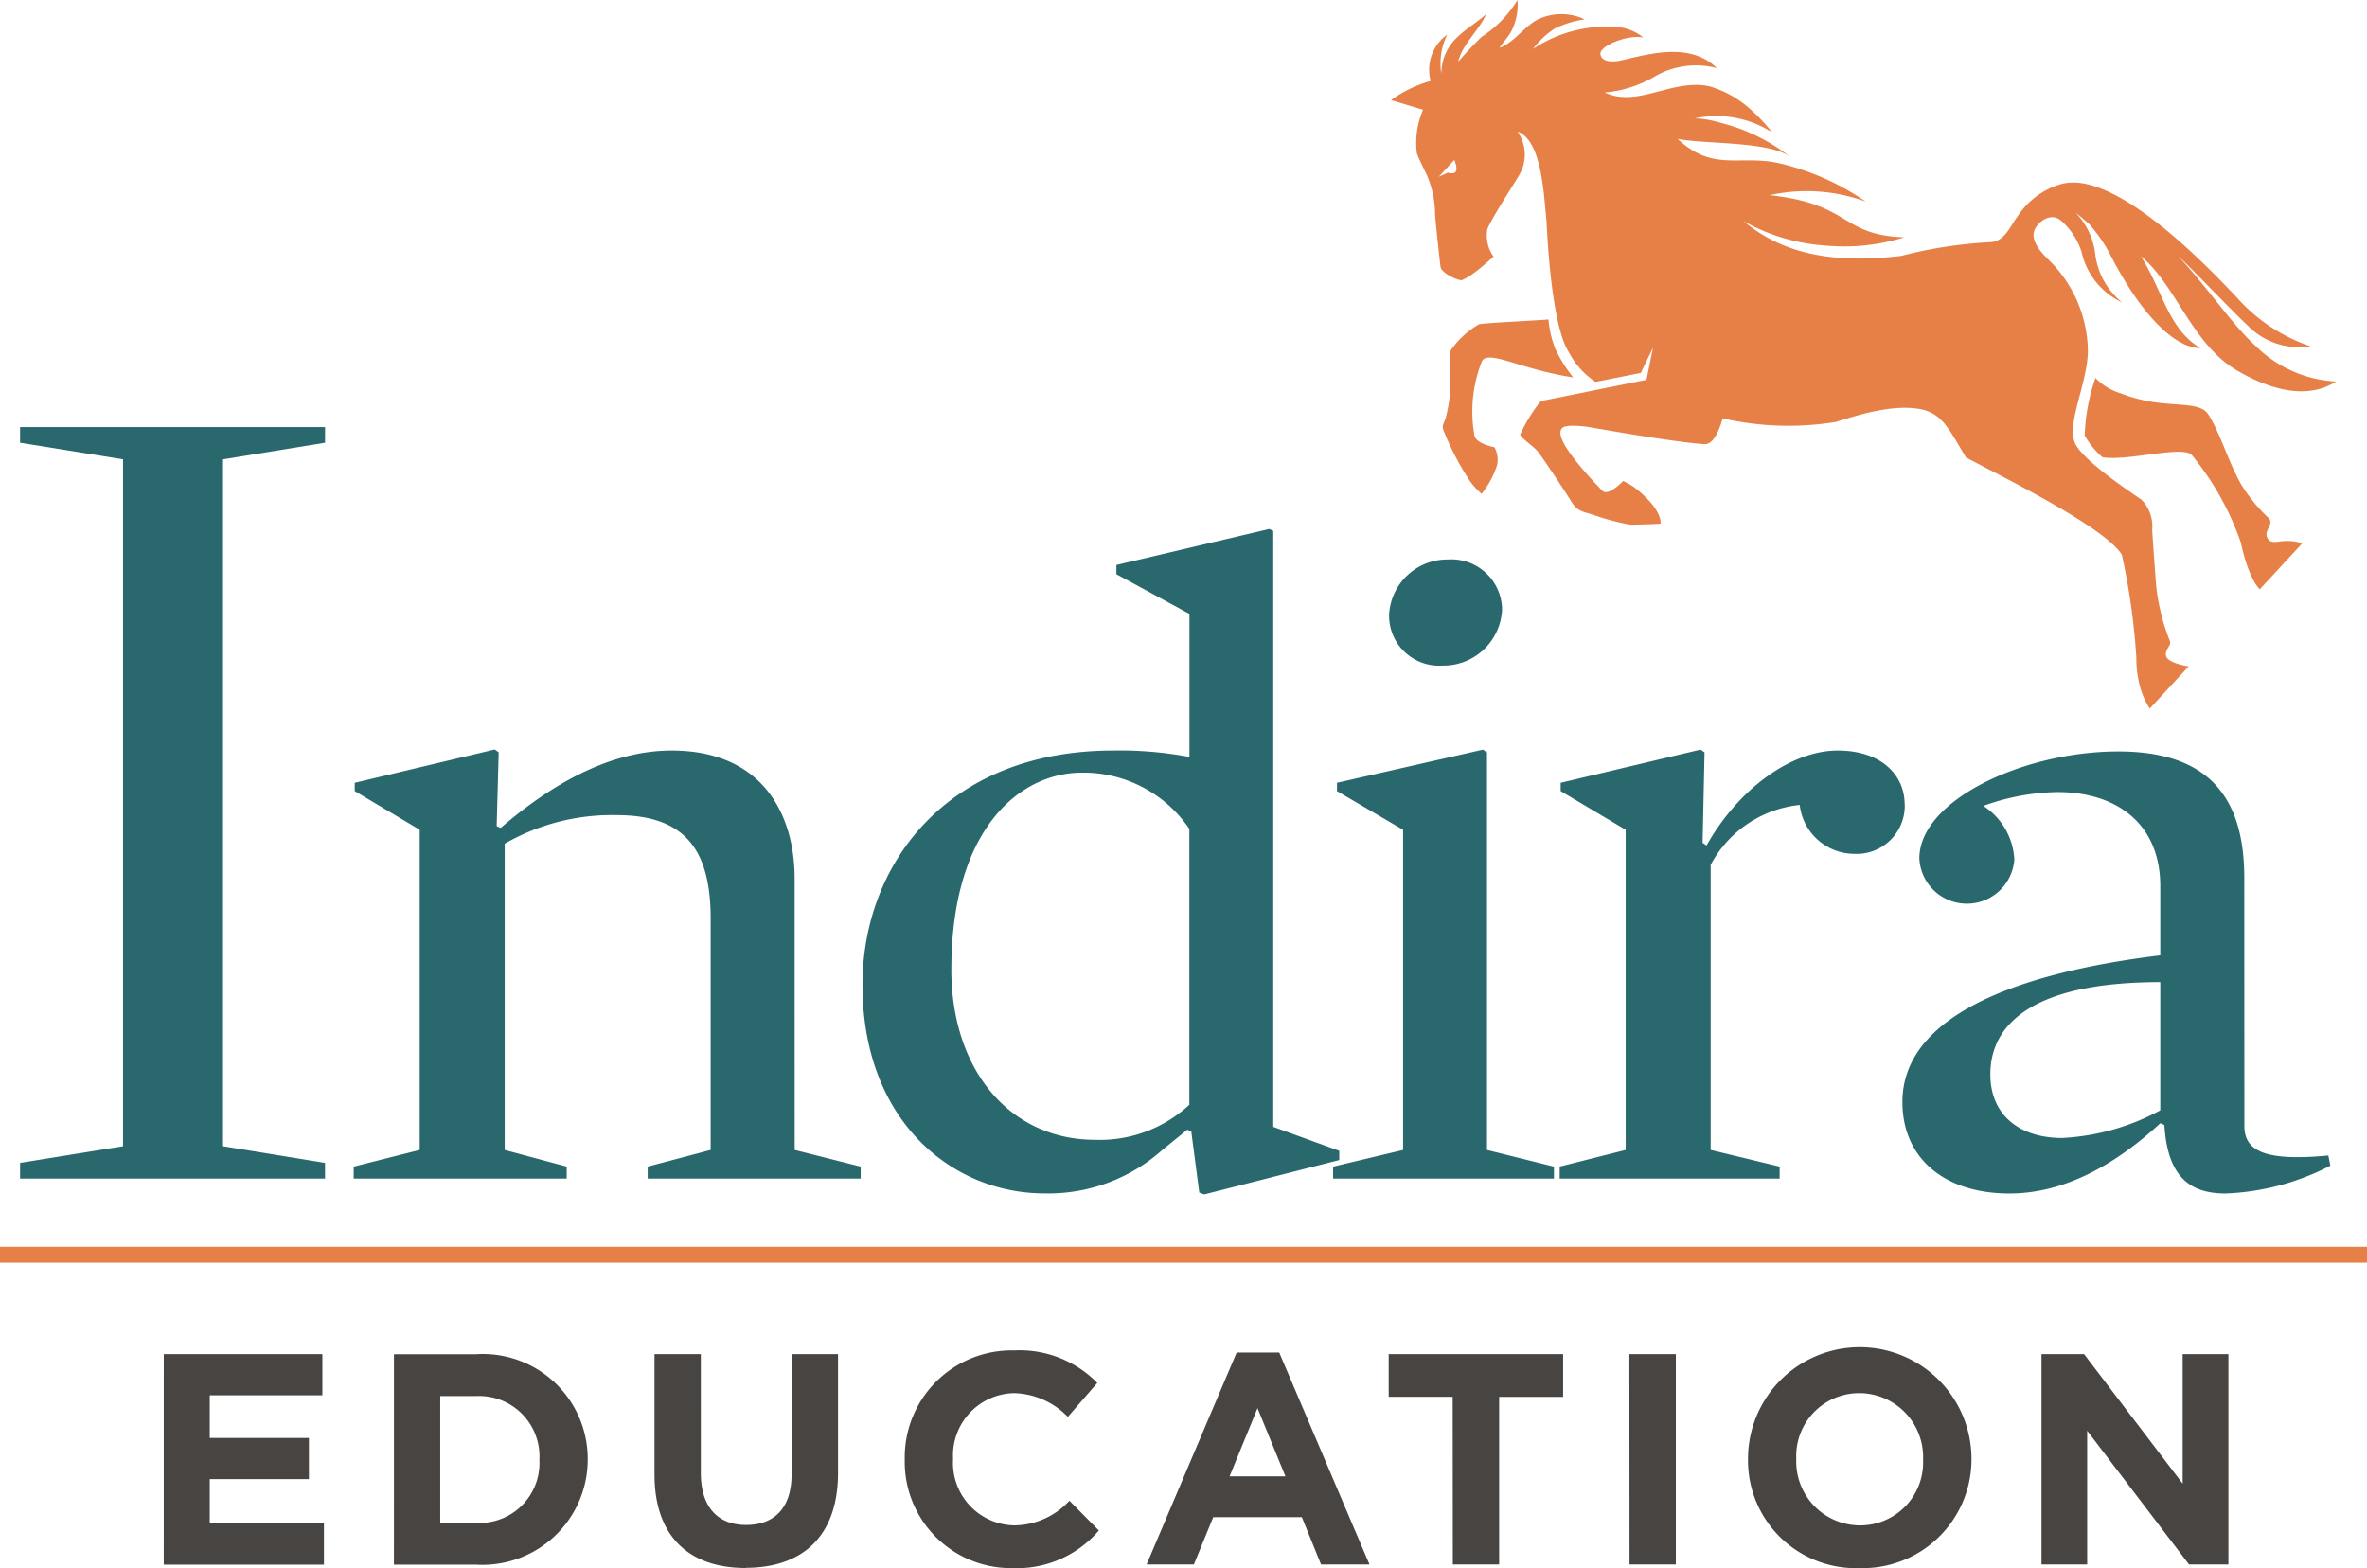 <svg id="Group_10" data-name="Group 10" xmlns="http://www.w3.org/2000/svg" xmlns:xlink="http://www.w3.org/1999/xlink" width="110.15" height="72.968" viewBox="0 0 110.15 72.968">
  <defs>
    <clipPath id="clip-path">
      <rect id="Rectangle_18" data-name="Rectangle 18" width="110.15" height="72.968" fill="none"/>
    </clipPath>
  </defs>
  <g id="Group_9" data-name="Group 9" clip-path="url(#clip-path)">
    <path id="Path_13" data-name="Path 13" d="M101.278,67.57a10.709,10.709,0,0,1-4.559,1.288c-2.047,0-3.35-1.116-3.35-2.961,0-2.32,1.955-4.293,7.909-4.293Zm3.909-10.818c0-3.864-1.768-5.881-5.862-5.881-4.42,0-9.259,2.276-9.259,4.98a2.214,2.214,0,0,0,4.42.043,3.169,3.169,0,0,0-1.442-2.49,10.584,10.584,0,0,1,3.444-.644c2.79,0,4.79,1.5,4.79,4.378v3.22c-7.025.857-12,2.961-12,6.825,0,2.618,1.955,4.257,4.979,4.257,2.512,0,4.885-1.294,7.025-3.27l.187.086c.139,2.275,1.069,3.184,2.838,3.184a11.532,11.532,0,0,0,4.886-1.294l-.094-.473c-2.79.259-3.908-.128-3.908-1.373ZM89.381,53.316c0-1.287-1.023-2.487-3.118-2.487-2.14,0-4.605,1.759-6.1,4.42l-.184-.128.091-4.207-.183-.129L73.375,52.33v.385l3.025,1.8v14.9l-3.071.774v.557H83.565v-.557l-3.21-.774V56.151A5.3,5.3,0,0,1,84.5,53.36a2.564,2.564,0,0,0,2.513,2.275,2.24,2.24,0,0,0,2.373-2.319m-23.344,1.2v14.9l-3.257.774v.557H73.062v-.557l-3.116-.774v-18.5l-.187-.129L62.965,52.33v.385Zm-.651-10a2.324,2.324,0,0,0,2.466,2.359,2.731,2.731,0,0,0,2.791-2.617,2.358,2.358,0,0,0-2.514-2.32,2.713,2.713,0,0,0-2.744,2.577M45.02,61c0-6.439,3.117-9.144,6.094-9.144a5.959,5.959,0,0,1,4.981,2.619V67.312a6.124,6.124,0,0,1-4.377,1.631c-3.954,0-6.7-3.22-6.7-7.941M60,68.341V40.605l-.188-.086L52.7,42.194v.429l3.4,1.846v6.659a17.4,17.4,0,0,0-3.537-.3c-7.771,0-11.679,5.321-11.679,10.9,0,6.352,4.187,9.708,8.468,9.708a7.961,7.961,0,0,0,5.49-2.025L56,68.471l.185.086.372,2.84.234.086,6.281-1.6v-.428ZM37.727,56.793c0-3.046-1.535-5.964-5.723-5.964q-3.77,0-7.957,3.6l-.186-.086.093-3.434-.187-.129L17.256,52.33v.385l3.023,1.8v14.9l-3.071.774v.557H27.12v-.557l-2.885-.774V55.164a10.009,10.009,0,0,1,5.212-1.33c3.116,0,4.372,1.544,4.372,4.807V69.415l-2.931.774v.557H40.8v-.557l-3.071-.774Zm-26.6,12.449V37.278l4.748-.772v-.729H1.682v.729l4.792.772V69.243l-4.792.773v.73H15.874v-.73Z" transform="translate(-0.748 -15.904)" fill="#29686d"/>
    <path id="Path_14" data-name="Path 14" d="M101.1,123.087h2.126v-6.224l4.74,6.224h1.832V113.3H107.67v6.027l-4.588-6.027H101.1Zm-8.447-1.818a2.975,2.975,0,0,1-2.965-3.077v-.029a2.929,2.929,0,0,1,2.937-3.049,2.975,2.975,0,0,1,2.965,3.078v.029a2.928,2.928,0,0,1-2.937,3.048m-.028,1.987a5.063,5.063,0,0,0,5.217-5.064v-.029a5.2,5.2,0,0,0-10.4.029v.029a5.016,5.016,0,0,0,5.188,5.035m-10.7-.169h2.155V113.3H81.923Zm-8.223,0h2.155v-7.8h2.977V113.3H70.722v1.985H73.7Zm-10.39-4.1,1.3-3.174,1.3,3.174Zm-3.861,4.1h2.2l.9-2.2H66.68l.894,2.2h2.254l-4.2-9.861H63.646Zm-6.236.169a5.005,5.005,0,0,0,4.014-1.75l-1.37-1.386a3.537,3.537,0,0,1-2.574,1.149,2.909,2.909,0,0,1-2.841-3.077v-.029a2.9,2.9,0,0,1,2.841-3.049,3.606,3.606,0,0,1,2.5,1.106l1.37-1.581a5.044,5.044,0,0,0-3.859-1.511,4.976,4.976,0,0,0-5.1,5.064v.029a4.942,4.942,0,0,0,5.02,5.035m-12.419-.013c2.629,0,4.294-1.456,4.294-4.422V113.3H42.934V118.9c0,1.553-.8,2.349-2.112,2.349s-2.111-.825-2.111-2.419V113.3H36.556v5.6c0,2.88,1.608,4.351,4.238,4.351m-14.209-2.1v-5.9h1.664a2.811,2.811,0,0,1,2.951,2.951v.029a2.789,2.789,0,0,1-2.951,2.921Zm-2.155,1.944h3.818a4.9,4.9,0,0,0,5.2-4.894v-.029a4.88,4.88,0,0,0-5.2-4.867H24.431Zm-10.712,0h7.455V121.17H15.859v-2.055h4.615V117.2H15.859v-1.986H21.1V113.3H13.719Z" transform="translate(-6.098 -50.288)" fill="#484441"/>
    <rect id="Rectangle_17" data-name="Rectangle 17" width="110.15" height="0.738" transform="translate(0 58.018)" fill="#e68047"/>
    <path id="Path_15" data-name="Path 15" d="M178.194,32.833a7.279,7.279,0,0,1-1.914-.46,2.7,2.7,0,0,1-1.159-.71,8.871,8.871,0,0,0-.5,2.677,3.735,3.735,0,0,0,.823,1.008c1.141.212,3.834-.592,4.183-.072a13.292,13.292,0,0,1,2.258,4.042c.382,1.769.884,2.178.884,2.178l1.978-2.142a2.433,2.433,0,0,0-1.071-.078c-.342.056-.5,0-.58-.232-.107-.314.361-.617.068-.877a7.581,7.581,0,0,1-1.264-1.551c-.621-1.106-.95-2.335-1.519-3.245-.307-.491-1.082-.42-2.18-.539" transform="translate(-77.607 -14.075)" fill="#e68047"/>
    <path id="Path_16" data-name="Path 16" d="M126.122,28.165a4.764,4.764,0,0,1-.334-1.408c-.065.029-2.962.157-3.238.228a4.076,4.076,0,0,0-1.313,1.215c-.041.111-.008.843-.018,1.072a6.742,6.742,0,0,1-.227,2.117c-.121.287-.176.348-.058.607a12.556,12.556,0,0,0,1.211,2.3,3.5,3.5,0,0,0,.53.578,4.2,4.2,0,0,0,.724-1.346,1.225,1.225,0,0,0-.126-.824s-.787-.136-.924-.508a6.336,6.336,0,0,1,.347-3.506c.336-.525,1.758.386,4.239.765a7.016,7.016,0,0,1-.81-1.286" transform="translate(-53.728 -11.894)" fill="#e68047"/>
    <path id="Path_17" data-name="Path 17" d="M159.318,16.112a8,8,0,0,1-3.424-2.272c-5.589-5.957-7.627-5.426-8.251-5.255a3.661,3.661,0,0,0-1.93,1.452c-.352.464-.6,1.159-1.22,1.227h0a21,21,0,0,0-4.217.644h0c-2.857.332-5.338.054-7.334-1.618a8.956,8.956,0,0,0,3.793,1.134,9.411,9.411,0,0,0,3.686-.381c-2.983-.1-2.451-1.552-6.266-1.961a7.98,7.98,0,0,1,4.472.3,11.7,11.7,0,0,0-4.194-1.821c-1.771-.326-2.954.406-4.563-1.1,1.2.254,4.257.1,5.233.834a8.584,8.584,0,0,0-3.21-1.575,4.861,4.861,0,0,0-1.22-.212,4.812,4.812,0,0,1,3.592.647,7.746,7.746,0,0,0-.949-1.02,4.892,4.892,0,0,0-1.96-1.118c-1.72-.375-3.345,1.015-4.875.286a5.491,5.491,0,0,0,2.274-.712,3.8,3.8,0,0,1,2.947-.42c-1.28-1.258-3.236-.624-4.449-.365l-.149.031c-.68.1-.8-.184-.821-.3-.085-.388,1.235-.938,1.99-.795a2.229,2.229,0,0,0-1.223-.487,6.219,6.219,0,0,0-3.909,1.023,4.1,4.1,0,0,1,1-.944A4.757,4.757,0,0,1,125.548.9a2.541,2.541,0,0,0-2.168,0c-.614.3-1.13,1.094-1.786,1.319.082-.166.4-.49.542-.77A2.681,2.681,0,0,0,122.421,0a5.344,5.344,0,0,1-1.66,1.708,15.844,15.844,0,0,0-1.093,1.161c.156-.782,1.028-1.523,1.29-2.209-.773.715-2.04,1.157-2.083,2.768a3.052,3.052,0,0,1,.277-1.819,2.009,2.009,0,0,0-.772,2.16,5.708,5.708,0,0,0-1.842.89l1.489.447a3.889,3.889,0,0,0-.288,2.024c.055.191.391.861.463,1.011a4.644,4.644,0,0,1,.385,1.86c.042.524.211,2.086.251,2.408s.882.672,1,.627a2.983,2.983,0,0,0,.61-.371c.333-.247.859-.724.859-.724a1.7,1.7,0,0,1-.291-1.268c.166-.459,1.139-1.945,1.436-2.446l.031-.053a1.867,1.867,0,0,0-.058-2.049c1.132.392,1.219,2.928,1.35,4.2.047,1.039.268,4.887,1.04,6.07a3.716,3.716,0,0,0,1.238,1.376c1.093-.213,2.107-.418,2.107-.418l.565-1.168-.3,1.489-4.834.972a.324.324,0,0,0-.124.067,7.126,7.126,0,0,0-.919,1.511c.009.136.642.563.817.783.211.265,1.264,1.846,1.494,2.223.3.5.428.539,1.034.707a10.8,10.8,0,0,0,1.784.478c.3,0,1.405-.034,1.407-.052.009-.641-.807-1.373-1.266-1.714-.106-.078-.477-.269-.477-.269s-.633.67-.927.49c-.066-.04-.6-.624-.772-.818-1.337-1.524-1.321-1.962-1.133-2.14s1.02-.074,1.249-.037c.484.08,3.841.684,5.353.793.39.028.664-.522.858-1.2a13.767,13.767,0,0,0,5.231.172c.587-.154,2.6-.912,4.064-.581.956.234,1.25.941,2.031,2.23,1.49.8,6.461,3.224,7.251,4.527a31.454,31.454,0,0,1,.675,4.79,4.9,4.9,0,0,0,.211,1.484,3.638,3.638,0,0,0,.413.88l1.81-1.96s-.987-.151-1.053-.49.285-.47.167-.722a9.646,9.646,0,0,1-.628-2.567c-.095-1.21-.176-2.417-.184-2.576a1.767,1.767,0,0,0-.494-1.4c-.578-.4-2.905-1.94-3.129-2.721-.321-.906.613-2.744.631-4.2a6.017,6.017,0,0,0-1.877-4.292v0L147.051,12l-.066-.066c-.316-.328-.709-.834-.476-1.289.188-.366.743-.757,1.191-.394a3.266,3.266,0,0,1,.972,1.472,3.4,3.4,0,0,0,1.885,2.349A3.424,3.424,0,0,1,149.3,11.76,3.35,3.35,0,0,0,148.4,9.9c.082.049.54.452.616.517a7,7,0,0,1,1.049,1.548c1.258,2.428,2.82,4.226,4.137,4.232-1.491-.875-1.768-2.7-2.773-4.274,1.63,1.318,2.381,4.112,4.5,5.332.922.531,2.955,1.544,4.585.5a5.755,5.755,0,0,1-3.781-1.693c-1.094-1.01-2.069-2.521-3.551-4.134h0c.543.488,2.325,2.377,3.232,3.232a3.336,3.336,0,0,0,2.905.953M119.48,8.045a.519.519,0,0,1-.295-.009c-.107.044-.425.188-.425.188l.721-.781s.227.511,0,.6" transform="translate(-51.804 0)" fill="#e68047"/>
  </g>
</svg>
